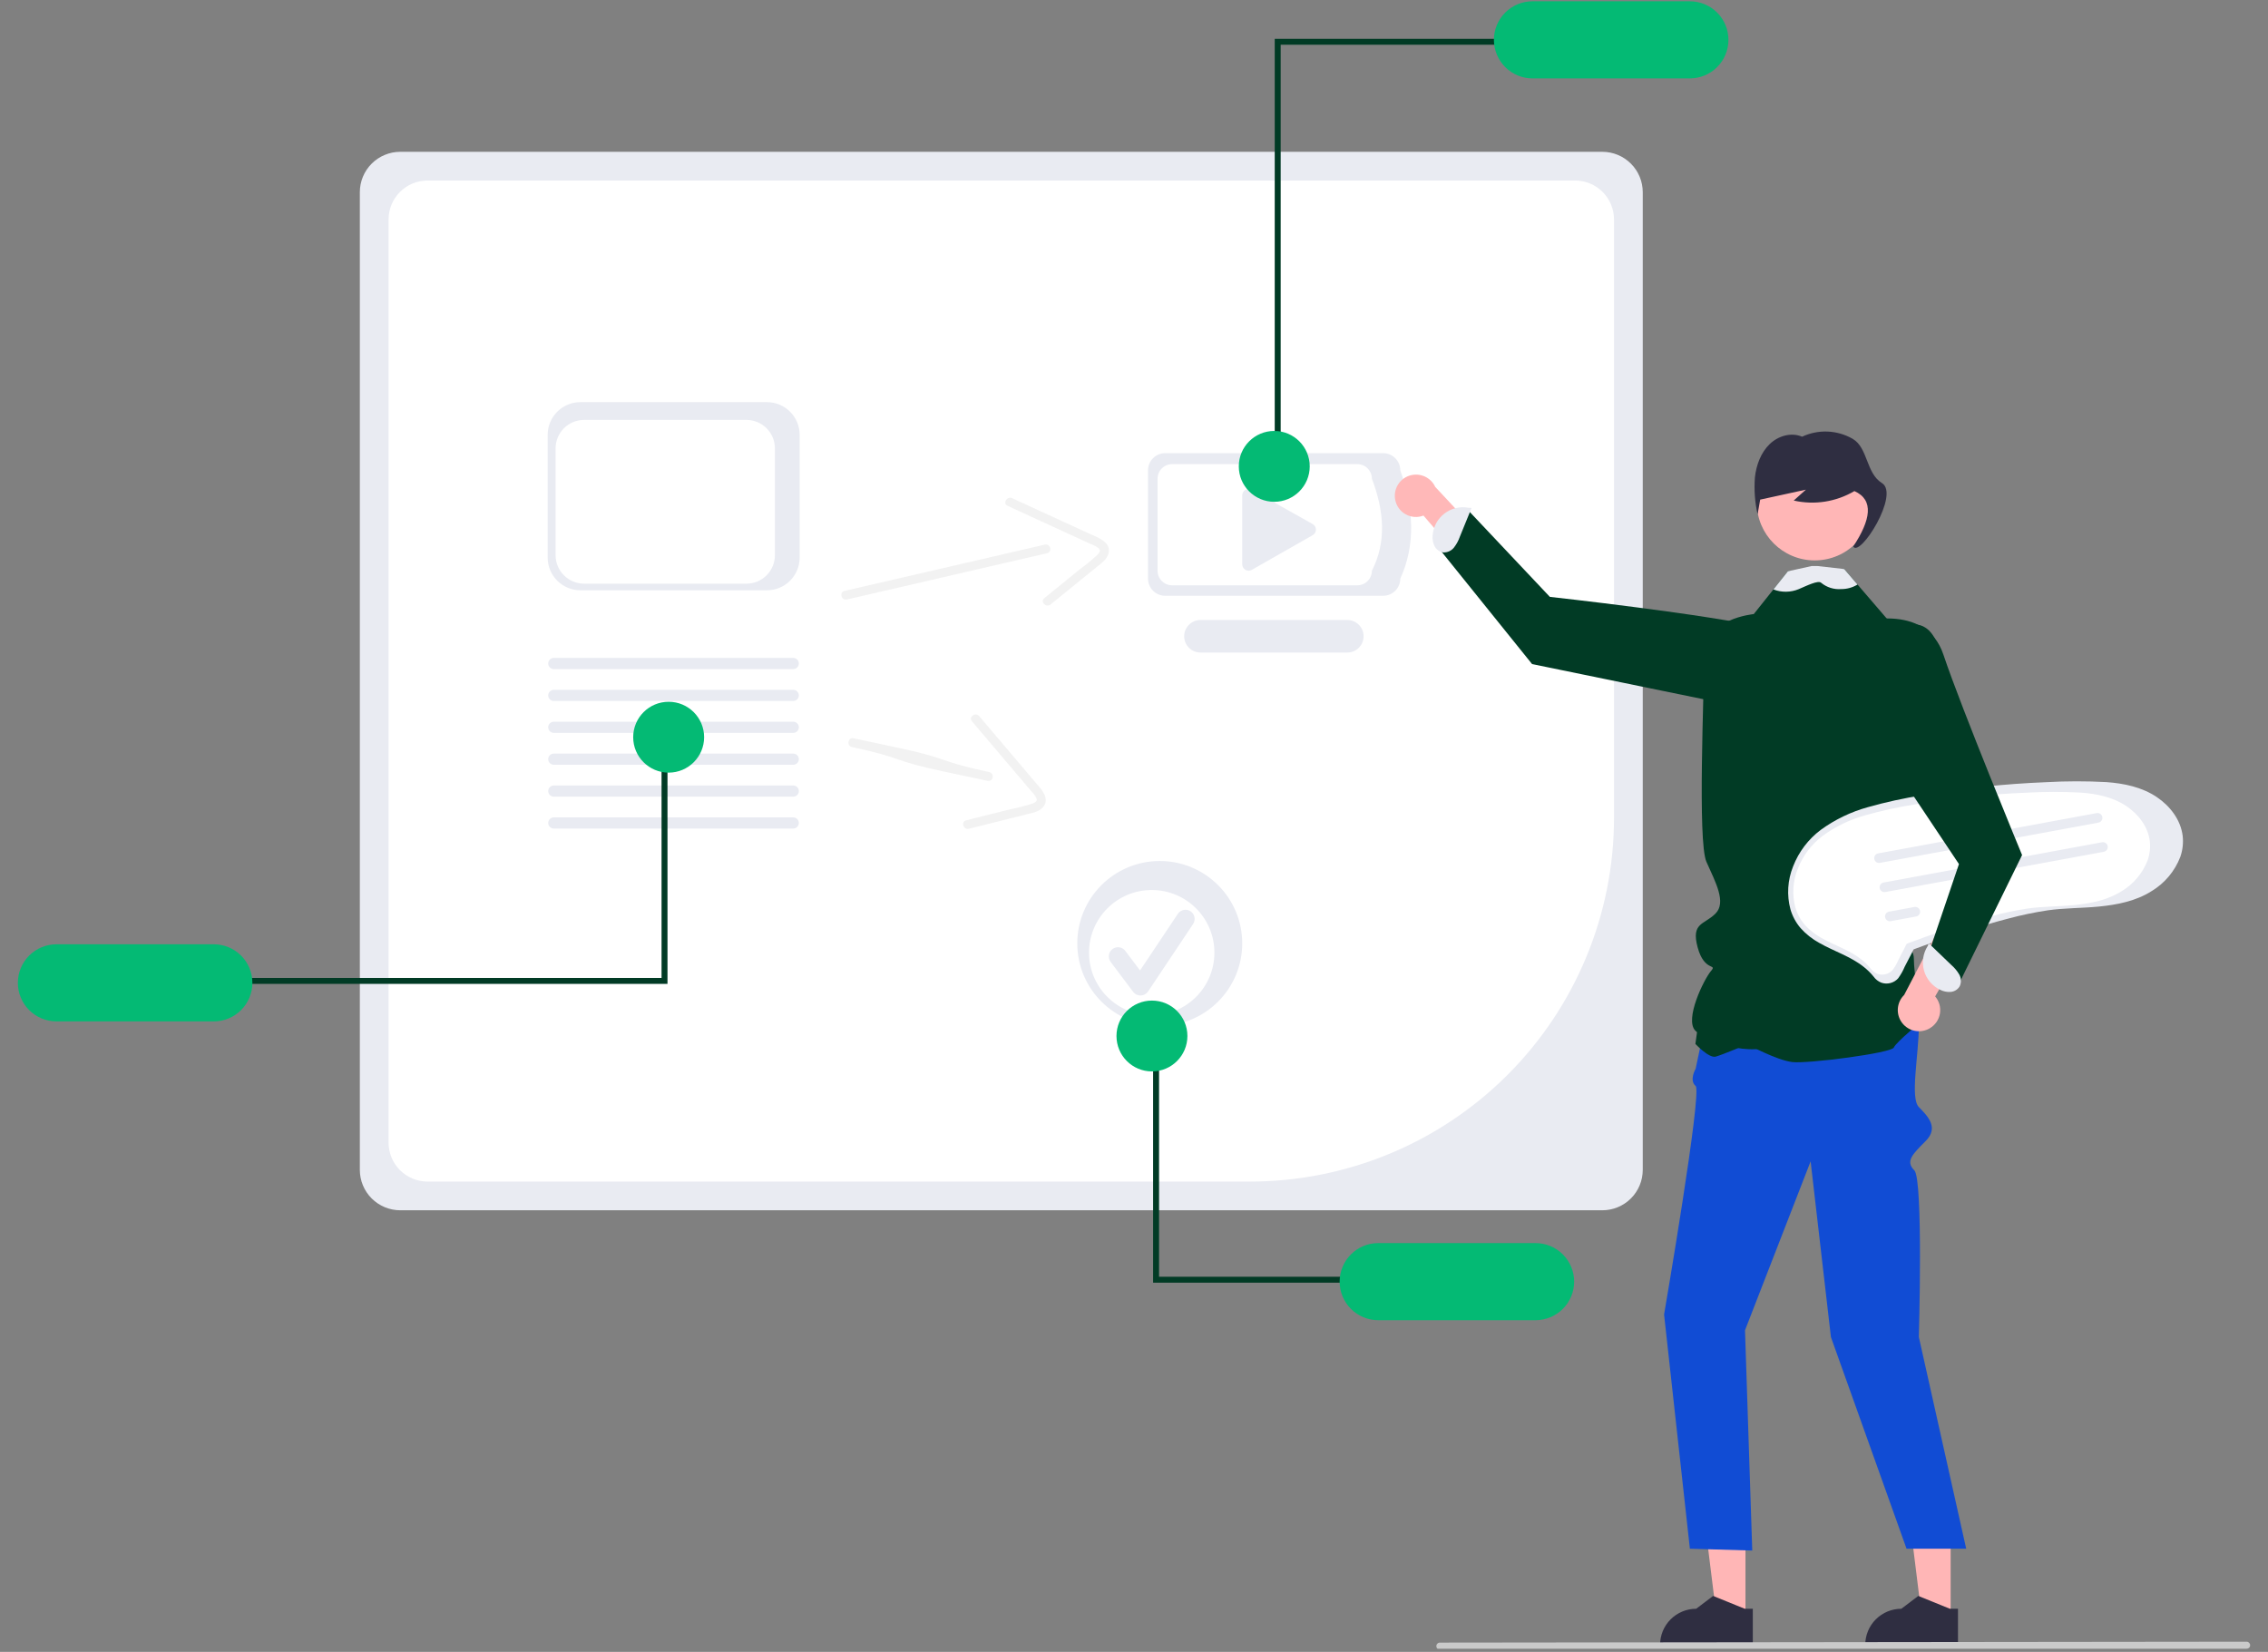 <svg width="508" height="370" viewBox="0 0 508 370" fill="none" xmlns="http://www.w3.org/2000/svg">
<rect x="0" y="0" width="508" height="370" fill="#808080" stroke="none"/>
<g clip-path="url(#clip0_561_1128)">
<g clip-path="url(#clip1_561_1128)">
<path d="M358.904 271.087H89.647C87.248 271.084 84.948 270.131 83.251 268.437C81.555 266.742 80.601 264.444 80.598 262.048V43.041C80.601 40.645 81.555 38.347 83.251 36.653C84.948 34.958 87.248 34.005 89.647 34.002H358.904C361.303 34.005 363.603 34.958 365.3 36.653C366.996 38.347 367.95 40.645 367.953 43.041V262.048C367.95 264.444 366.996 266.742 365.3 268.437C363.603 270.131 361.303 271.084 358.904 271.087Z" fill="#E9EBF2"/>
<path d="M95.752 40.436C93.441 40.439 91.226 41.357 89.592 42.989C87.957 44.622 87.038 46.835 87.036 49.144V255.951C87.038 258.259 87.958 260.472 89.592 262.105C91.226 263.737 93.441 264.655 95.752 264.658H280.048C301.647 264.633 322.355 256.052 337.628 240.795C352.901 225.539 361.492 204.854 361.517 183.278V49.144C361.514 46.835 360.595 44.622 358.961 42.989C357.327 41.357 355.111 40.439 352.8 40.436L95.752 40.436Z" fill="white"/>
<path d="M309.805 133.447H260.982C259.964 133.445 258.988 133.041 258.268 132.322C257.547 131.602 257.143 130.627 257.141 129.61V105.336C257.143 104.319 257.547 103.344 258.268 102.625C258.988 101.906 259.964 101.501 260.982 101.5H309.805C310.823 101.501 311.799 101.906 312.519 102.625C313.239 103.344 313.644 104.319 313.645 105.336C316.666 113.926 317.095 122.088 313.645 129.61C313.644 130.627 313.239 131.602 312.519 132.322C311.799 133.041 310.823 133.445 309.805 133.447Z" fill="#E9EBF2"/>
<path d="M304.021 131.101H262.541C261.676 131.1 260.846 130.756 260.235 130.145C259.623 129.534 259.279 128.705 259.278 127.841V107.218C259.279 106.354 259.623 105.526 260.235 104.915C260.846 104.303 261.676 103.96 262.541 103.959H304.021C304.886 103.96 305.715 104.303 306.327 104.915C306.939 105.526 307.283 106.354 307.284 107.218C310.083 114.563 310.534 121.513 307.284 127.841C307.283 128.705 306.939 129.534 306.327 130.145C305.715 130.756 304.886 131.1 304.021 131.101Z" fill="white"/>
<path d="M301.784 146.162H268.895C267.927 146.163 266.999 145.781 266.314 145.098C265.628 144.416 265.242 143.49 265.241 142.524C265.239 141.557 265.621 140.63 266.304 139.945C266.987 139.26 267.914 138.874 268.881 138.872H301.784C302.75 138.874 303.677 139.259 304.36 139.942C305.042 140.625 305.426 141.551 305.426 142.517C305.426 143.482 305.042 144.408 304.36 145.092C303.677 145.775 302.75 146.16 301.784 146.162Z" fill="#E9EBF2"/>
<path d="M279.671 109.527C279.292 109.529 278.93 109.68 278.662 109.947C278.395 110.214 278.245 110.577 278.244 110.955V126.405C278.244 126.654 278.309 126.899 278.434 127.116C278.558 127.332 278.738 127.512 278.954 127.637C279.17 127.762 279.415 127.829 279.664 127.83C279.914 127.831 280.16 127.766 280.377 127.643L294.029 119.867C294.248 119.742 294.43 119.562 294.557 119.343C294.684 119.125 294.75 118.877 294.749 118.625C294.748 118.373 294.681 118.125 294.553 117.908C294.425 117.691 294.242 117.511 294.022 117.387L280.371 109.712C280.157 109.591 279.916 109.528 279.671 109.527Z" fill="#E9EBF2"/>
<path d="M312.511 111.974C312.642 112.651 312.919 113.291 313.324 113.849C313.73 114.406 314.252 114.869 314.855 115.203C315.459 115.538 316.128 115.736 316.816 115.784C317.505 115.832 318.195 115.728 318.839 115.481L338.305 138.101L340.77 129.751L321.471 109.056C320.983 108.003 320.126 107.165 319.061 106.701C317.996 106.237 316.798 106.18 315.693 106.539C314.589 106.899 313.655 107.651 313.068 108.653C312.482 109.654 312.284 110.836 312.511 111.974Z" fill="#FFB8B8"/>
<path d="M390.964 362.444H384.522L381.457 337.623H390.965L390.964 362.444Z" fill="#FFB6B6"/>
<path d="M390.792 360.343L383.914 357.548L383.717 357.467L379.919 360.343C377.775 360.343 375.719 361.194 374.202 362.708C372.686 364.223 371.834 366.277 371.834 368.419V368.681H392.605V360.343H390.792Z" fill="#2F2E41"/>
<path d="M436.919 362.444H430.477L427.412 337.623H436.92L436.919 362.444Z" fill="#FFB6B6"/>
<path d="M436.747 360.343L429.869 357.548L429.672 357.467L425.874 360.343C423.73 360.343 421.674 361.194 420.158 362.708C418.641 364.223 417.79 366.277 417.789 368.419V368.681H438.56V360.343H436.747Z" fill="#2F2E41"/>
<path d="M421.715 214.225C421.715 214.225 429.795 222.622 429.795 229.522C429.795 236.421 427.775 245.895 429.795 247.968C431.815 250.041 434.34 252.564 431.31 255.59C428.28 258.617 426.765 260.13 428.785 262.148C430.805 264.166 429.795 299.478 429.795 299.478L440.4 346.896H427.039L410.1 299.478L405.555 260.13L390.856 297.964L392.479 347.303L378.511 346.896L372.73 294.433C372.73 294.433 381.315 244.528 379.8 243.249C378.285 241.97 379.8 239.388 379.8 239.388L383.84 220.279L421.715 214.225Z" fill="#114CD4"/>
<path d="M405.895 154.69C405.895 154.69 408.642 143.875 395.985 140.775C383.327 137.674 347.146 133.691 347.146 133.691L328.861 114.309L322.665 123.297L343.163 148.742L391.732 158.707L405.895 154.69Z" fill="#013B25"/>
<path d="M325.676 122.635C326.244 121.9 326.688 121.077 326.992 120.2L329.614 113.764L328.933 113.735C327.991 113.558 327.022 113.582 326.09 113.805C325.158 114.028 324.284 114.445 323.525 115.03C322.765 115.614 322.138 116.352 321.684 117.195C321.23 118.038 320.96 118.968 320.891 119.923C320.805 120.749 320.953 121.582 321.319 122.328C321.505 122.698 321.777 123.018 322.111 123.263C322.445 123.507 322.833 123.67 323.241 123.736C323.706 123.761 324.17 123.674 324.593 123.482C325.017 123.29 325.388 123 325.676 122.635Z" fill="#E9EBF2"/>
<path d="M381.261 222.856L379.746 233.826C379.746 233.826 382.776 237.077 384.291 236.67C385.806 236.264 391.361 233.899 391.361 233.899C391.361 233.899 397.926 237.483 401.461 237.889C404.996 238.296 423.681 235.858 424.186 234.639C424.691 233.42 430.561 228.648 430.561 228.648L428.226 214.73L381.261 222.856Z" fill="#013B25"/>
<path d="M430.463 184.478C430.463 184.478 429.181 195.056 430.191 196.03C431.201 196.998 429.181 203.127 427.161 207.163C425.141 211.198 428.676 211.703 428.676 214.73C428.676 217.756 430.191 228.854 430.191 228.854C430.191 228.854 414.536 229.863 412.011 227.341C409.486 224.819 405.446 226.836 399.891 232.385C394.336 237.934 382.271 233.394 379.746 230.872C377.221 228.35 381.71 219.27 383.225 217.509C384.741 215.749 381.766 217.787 380.251 212.207C378.736 206.628 381.71 207.163 384.235 204.641C386.76 202.118 384.235 197.578 382.215 193.038C380.195 188.498 381.71 154.7 381.71 146.629C381.71 138.557 392.82 137.548 392.82 137.548L397.219 132.025L400.451 127.964L406.784 127.712L406.95 127.707L413.076 127.459L416.051 130.92L422.616 138.557L430.191 140.071C436.251 142.089 434.736 154.7 434.736 154.7L430.463 184.478Z" fill="#013B25"/>
<path d="M406.471 125.523C413.641 125.523 419.453 119.718 419.453 112.556C419.453 105.395 413.641 99.589 406.471 99.589C399.302 99.589 393.49 105.395 393.49 112.556C393.49 119.718 399.302 125.523 406.471 125.523Z" fill="#FFB6B6"/>
<path d="M421.523 108.194C417.952 106.007 418.41 100.288 414.969 98.291C413.26 97.306 411.337 96.749 409.365 96.666C407.393 96.583 405.431 96.978 403.644 97.816C401.221 96.78 398.318 97.606 396.38 99.476C394.441 101.346 393.392 104.105 393.082 106.879C392.859 109.666 393.059 112.471 393.677 115.199C393.869 114.103 394.062 113.007 394.254 111.911L404.488 109.677C403.582 110.49 402.676 111.303 401.77 112.116C406.405 113.17 411.268 112.411 415.359 109.994C419.814 111.988 419.007 116.469 415.096 122.415C416.611 124.937 425.591 110.686 421.523 108.194Z" fill="#2F2E41"/>
<path d="M416.051 130.92C416.022 130.943 415.991 130.965 415.96 130.986C414.89 131.623 413.665 131.954 412.42 131.944C410.789 132.08 409.171 131.573 407.91 130.532C407.248 129.906 404.617 131.228 402.89 131.959C401.079 132.709 399.048 132.733 397.219 132.025L400.451 127.964L405.778 126.784H407.108L413.076 127.459L416.051 130.92Z" fill="#E9EBF2"/>
<path d="M503.212 369.3L322.516 369.504C322.412 369.505 322.309 369.485 322.212 369.446C322.116 369.406 322.029 369.349 321.955 369.276C321.881 369.203 321.822 369.116 321.782 369.02C321.741 368.924 321.72 368.821 321.72 368.718C321.719 368.614 321.739 368.511 321.779 368.415C321.818 368.318 321.876 368.231 321.949 368.157C322.022 368.083 322.109 368.025 322.205 367.984C322.301 367.944 322.403 367.923 322.507 367.923H322.516L503.212 367.719C503.422 367.72 503.622 367.803 503.77 367.952C503.917 368.1 504 368.3 504 368.509C504 368.718 503.917 368.919 503.77 369.067C503.622 369.215 503.422 369.299 503.212 369.3Z" fill="#CACACA"/>
<path d="M286.853 103.703H285.523V8.692H337.825V10.02H286.853V103.703Z" fill="#013B25"/>
<path d="M378.501 0.289H343.259C340.967 0.289 338.768 1.199 337.147 2.818C335.526 4.437 334.615 6.634 334.615 8.924C334.615 11.214 335.526 13.41 337.147 15.03C338.768 16.649 340.967 17.559 343.259 17.559H378.501C380.794 17.559 382.992 16.649 384.613 15.03C386.235 13.41 387.145 11.214 387.145 8.924C387.145 6.634 386.235 4.437 384.613 2.818C382.992 1.199 380.794 0.289 378.501 0.289Z" fill="#04BA74"/>
<path d="M285.417 112.395C289.803 112.395 293.36 108.843 293.36 104.461C293.36 100.078 289.803 96.526 285.417 96.526C281.03 96.526 277.473 100.078 277.473 104.461C277.473 108.843 281.03 112.395 285.417 112.395Z" fill="#04BA74"/>
<path d="M189.698 134.276L224.545 126.221L234.547 123.909C235.799 123.619 235.279 121.695 234.027 121.985L199.18 130.04L189.178 132.352C187.927 132.641 188.447 134.565 189.698 134.276Z" fill="#F2F2F2"/>
<path d="M225.682 113.298L244.337 121.87C244.973 122.09 245.57 122.413 246.102 122.825C246.617 123.329 246.242 123.813 245.822 124.252C244.567 125.423 243.241 126.517 241.851 127.526L233.904 133.98C232.906 134.79 234.314 136.204 235.302 135.402L242.224 129.78L245.685 126.969C246.666 126.173 247.86 125.36 248.254 124.092C249.081 121.427 245.814 120.367 243.999 119.533L235.875 115.8L226.698 111.583C225.541 111.051 224.517 112.763 225.682 113.298Z" fill="#F2F2F2"/>
<path d="M483.115 178.553C479.791 176.302 475.754 175.466 471.807 175.182C467.322 174.938 462.826 174.944 458.341 175.198C453.682 175.382 449.033 175.719 444.393 176.208C439.76 176.698 435.146 177.34 430.551 178.134C426.438 178.774 422.367 179.664 418.362 180.799C414.571 181.847 411.001 183.569 407.822 185.883C405.031 187.98 402.885 190.816 401.628 194.07C400.393 197.121 400.183 200.491 401.03 203.672C401.481 205.217 402.253 206.65 403.296 207.876C404.501 209.223 405.929 210.352 407.517 211.215C410.814 213.095 414.549 214.226 417.531 216.634C418.317 217.263 419.034 217.975 419.669 218.757C420.1 219.362 420.696 219.83 421.386 220.106C422.04 220.335 422.747 220.364 423.418 220.192C424.088 220.019 424.693 219.652 425.155 219.137C425.753 218.321 426.25 217.436 426.639 216.503L428.212 213.471C428.317 213.206 428.449 212.952 428.605 212.713C428.723 212.573 428.512 212.716 428.552 212.679C428.574 212.659 428.62 212.66 428.645 212.643C428.775 212.579 428.911 212.527 429.051 212.488C430.506 211.934 431.968 211.397 433.436 210.877C438.855 208.948 444.339 207.17 449.909 205.73C452.776 204.962 455.683 204.354 458.618 203.91C462.418 203.369 466.276 203.432 470.094 203.062C474.205 202.664 478.446 201.833 481.971 199.572C484.886 197.803 487.131 195.119 488.356 191.939C488.887 190.423 489.069 188.808 488.888 187.212C488.431 183.603 486.07 180.554 483.115 178.553Z" fill="#E9EBF2"/>
<path d="M476.313 180.581C473.31 178.547 469.661 177.792 466.095 177.535C462.041 177.315 457.979 177.32 453.926 177.55C449.716 177.716 445.514 178.02 441.321 178.463C437.134 178.905 432.965 179.485 428.813 180.202C425.096 180.781 421.417 181.585 417.798 182.611C414.372 183.558 411.146 185.114 408.273 187.206C405.751 189.1 403.812 191.663 402.676 194.603C401.56 197.361 401.37 200.406 402.135 203.28C402.543 204.677 403.24 205.971 404.183 207.08C405.272 208.296 406.562 209.317 407.997 210.097C410.976 211.796 414.352 212.818 417.047 214.994C417.757 215.563 418.405 216.206 418.979 216.912C419.368 217.459 419.907 217.882 420.531 218.132C421.121 218.338 421.76 218.365 422.366 218.209C422.973 218.053 423.519 217.722 423.937 217.256C424.476 216.518 424.926 215.719 425.277 214.875L426.699 212.136C426.794 211.896 426.913 211.667 427.054 211.451C427.16 211.324 426.97 211.454 427.006 211.42C427.026 211.402 427.068 211.402 427.09 211.388C427.208 211.329 427.331 211.282 427.457 211.247C428.772 210.746 430.093 210.261 431.42 209.792C436.317 208.049 441.272 206.442 446.306 205.14C448.897 204.446 451.524 203.897 454.176 203.496C457.61 203.007 461.097 203.064 464.547 202.73C468.261 202.37 472.094 201.619 475.28 199.576C477.914 197.977 479.943 195.551 481.049 192.678C481.529 191.308 481.694 189.848 481.531 188.407C481.117 185.145 478.983 182.39 476.313 180.581Z" fill="white"/>
<path d="M470.023 184.254L421.083 193.271C420.943 193.297 420.799 193.296 420.659 193.267C420.52 193.238 420.387 193.182 420.27 193.102C420.152 193.022 420.051 192.919 419.973 192.8C419.895 192.681 419.842 192.548 419.815 192.408C419.789 192.268 419.791 192.124 419.82 191.985C419.85 191.846 419.906 191.714 419.987 191.596C420.068 191.479 420.171 191.379 420.29 191.301C420.41 191.224 420.543 191.17 420.683 191.145L420.69 191.143L469.63 182.127C469.77 182.101 469.913 182.103 470.052 182.133C470.191 182.162 470.323 182.219 470.44 182.3C470.558 182.38 470.658 182.483 470.735 182.602C470.812 182.721 470.865 182.855 470.891 182.994C470.917 183.134 470.915 183.277 470.885 183.416C470.856 183.555 470.799 183.687 470.718 183.804C470.637 183.921 470.535 184.021 470.415 184.098C470.296 184.175 470.163 184.228 470.023 184.254Z" fill="#E9EBF2"/>
<path d="M471.228 190.783L422.288 199.8C422.148 199.826 422.004 199.825 421.865 199.796C421.725 199.767 421.593 199.711 421.475 199.631C421.358 199.551 421.257 199.448 421.179 199.329C421.101 199.21 421.047 199.076 421.021 198.937C420.995 198.797 420.997 198.653 421.026 198.514C421.055 198.375 421.112 198.242 421.193 198.125C421.273 198.008 421.376 197.908 421.496 197.83C421.615 197.753 421.749 197.699 421.889 197.673L421.895 197.672L470.835 188.656C470.975 188.63 471.119 188.632 471.258 188.662C471.397 188.691 471.529 188.748 471.646 188.829C471.763 188.909 471.863 189.012 471.94 189.131C472.018 189.25 472.071 189.384 472.097 189.523C472.122 189.663 472.12 189.806 472.091 189.945C472.061 190.084 472.004 190.216 471.924 190.333C471.843 190.45 471.74 190.55 471.621 190.627C471.501 190.704 471.368 190.757 471.228 190.783Z" fill="#E9EBF2"/>
<path d="M429.197 205.278L423.494 206.328C423.212 206.379 422.921 206.317 422.685 206.154C422.45 205.991 422.288 205.742 422.236 205.46C422.184 205.179 422.246 204.888 422.408 204.652C422.57 204.416 422.819 204.254 423.101 204.201L428.804 203.15C429.086 203.099 429.377 203.162 429.613 203.325C429.849 203.487 430.01 203.737 430.062 204.018C430.114 204.3 430.052 204.591 429.89 204.827C429.728 205.063 429.479 205.225 429.197 205.278Z" fill="#E9EBF2"/>
<path d="M425.065 232.42C427.565 231.96 429.217 229.562 428.756 227.066C428.295 224.569 425.895 222.918 423.396 223.378C420.896 223.839 419.243 226.236 419.704 228.733C420.165 231.23 422.565 232.881 425.065 232.42Z" fill="#013B25"/>
<path d="M171.791 132.217H129.989C128.048 132.215 126.188 131.444 124.816 130.073C123.444 128.702 122.672 126.844 122.669 124.905V97.385C122.672 95.447 123.444 93.588 124.816 92.218C126.188 90.847 128.048 90.076 129.989 90.074H171.791C173.732 90.076 175.592 90.847 176.964 92.218C178.336 93.588 179.108 95.447 179.11 97.385V124.905C179.108 126.844 178.336 128.702 176.964 130.073C175.592 131.444 173.732 132.215 171.791 132.217Z" fill="#E9EBF2"/>
<path d="M167.197 130.734H130.816C129.127 130.732 127.508 130.061 126.314 128.868C125.12 127.675 124.448 126.058 124.446 124.371V100.42C124.448 98.733 125.12 97.115 126.314 95.922C127.508 94.729 129.127 94.058 130.816 94.056H167.197C168.886 94.058 170.505 94.729 171.7 95.922C172.894 97.115 173.566 98.733 173.568 100.42V124.371C173.566 126.058 172.894 127.675 171.7 128.868C170.505 130.061 168.886 130.732 167.197 130.734Z" fill="white"/>
<path d="M177.679 157.011H124.041C123.71 157.01 123.392 156.878 123.158 156.644C122.924 156.409 122.793 156.092 122.793 155.761C122.793 155.43 122.924 155.112 123.158 154.878C123.392 154.643 123.71 154.511 124.041 154.51H177.679C178.01 154.511 178.328 154.643 178.562 154.878C178.796 155.112 178.928 155.43 178.928 155.761C178.928 156.092 178.796 156.409 178.562 156.644C178.328 156.878 178.01 157.01 177.679 157.011Z" fill="#E9EBF2"/>
<path d="M177.679 149.867H124.041C123.71 149.866 123.392 149.734 123.158 149.5C122.924 149.265 122.793 148.948 122.793 148.617C122.793 148.286 122.924 147.968 123.158 147.734C123.392 147.499 123.71 147.367 124.041 147.367H177.679C178.01 147.367 178.328 147.499 178.562 147.734C178.796 147.968 178.928 148.286 178.928 148.617C178.928 148.948 178.796 149.265 178.562 149.5C178.328 149.734 178.01 149.866 177.679 149.867Z" fill="#E9EBF2"/>
<path d="M177.679 164.155H124.041C123.709 164.155 123.391 164.023 123.156 163.789C122.922 163.554 122.79 163.236 122.79 162.904C122.79 162.573 122.922 162.255 123.156 162.02C123.391 161.786 123.709 161.654 124.041 161.654H177.679C178.011 161.654 178.329 161.786 178.564 162.02C178.799 162.255 178.93 162.573 178.93 162.904C178.93 163.236 178.799 163.554 178.564 163.789C178.329 164.023 178.011 164.155 177.679 164.155Z" fill="#E9EBF2"/>
<path d="M177.679 171.299H124.041C123.709 171.299 123.391 171.167 123.156 170.932C122.922 170.698 122.79 170.38 122.79 170.048C122.79 169.717 122.922 169.399 123.156 169.164C123.391 168.93 123.709 168.798 124.041 168.798H177.679C178.011 168.798 178.329 168.93 178.564 169.164C178.799 169.399 178.93 169.717 178.93 170.048C178.93 170.38 178.799 170.698 178.564 170.932C178.329 171.167 178.011 171.299 177.679 171.299Z" fill="#E9EBF2"/>
<path d="M177.679 178.443H124.041C123.709 178.443 123.391 178.311 123.156 178.076C122.922 177.842 122.79 177.524 122.79 177.192C122.79 176.861 122.922 176.543 123.156 176.308C123.391 176.074 123.709 175.942 124.041 175.942H177.679C178.011 175.942 178.329 176.074 178.564 176.308C178.799 176.543 178.93 176.861 178.93 177.192C178.93 177.524 178.799 177.842 178.564 178.076C178.329 178.311 178.011 178.443 177.679 178.443Z" fill="#E9EBF2"/>
<path d="M177.679 185.586H124.041C123.71 185.586 123.392 185.454 123.158 185.219C122.924 184.985 122.793 184.667 122.793 184.336C122.793 184.005 122.924 183.688 123.158 183.453C123.392 183.219 123.71 183.087 124.041 183.086H177.679C178.01 183.087 178.328 183.219 178.562 183.453C178.796 183.688 178.928 184.005 178.928 184.336C178.928 184.667 178.796 184.985 178.562 185.219C178.328 185.454 178.01 185.586 177.679 185.586Z" fill="#E9EBF2"/>
<path d="M148.178 169.203H149.508V220.376H53.32V219.047H148.178V169.203Z" fill="#013B25"/>
<path d="M12.644 228.779H47.886C50.178 228.779 52.377 227.869 53.998 226.25C55.619 224.63 56.53 222.434 56.53 220.144C56.53 217.854 55.619 215.657 53.998 214.038C52.377 212.419 50.178 211.509 47.886 211.509H12.644C10.352 211.509 8.153 212.419 6.532 214.038C4.911 215.657 4 217.854 4 220.144C4 222.434 4.911 224.63 6.532 226.25C8.153 227.869 10.352 228.779 12.644 228.779Z" fill="#04BA74"/>
<path d="M149.769 173.059C154.156 173.059 157.713 169.506 157.713 165.124C157.713 160.742 154.156 157.189 149.769 157.189C145.382 157.189 141.826 160.742 141.826 165.124C141.826 169.506 145.382 173.059 149.769 173.059Z" fill="#04BA74"/>
<path d="M190.826 167.329C202.488 169.805 199.521 170.288 211.184 172.764L221.226 174.896C222.482 175.163 222.826 173.2 221.569 172.933C209.907 170.457 212.874 169.974 201.212 167.498L191.169 165.366C189.913 165.099 189.569 167.062 190.826 167.329Z" fill="#F2F2F2"/>
<path d="M217.687 161.535L230.959 177.186C231.443 177.654 231.847 178.198 232.155 178.797C232.408 179.471 231.863 179.752 231.296 179.972C229.663 180.502 227.998 180.933 226.312 181.26L216.377 183.75C215.13 184.062 215.807 185.938 217.042 185.629L225.695 183.46L230.022 182.376C231.247 182.069 232.673 181.837 233.567 180.854C235.446 178.789 232.935 176.448 231.643 174.925L225.863 168.109L219.334 160.41C218.511 159.44 216.858 160.558 217.687 161.535Z" fill="#F2F2F2"/>
<path d="M259.77 229.758C269.972 229.758 278.242 221.497 278.242 211.306C278.242 201.116 269.972 192.854 259.77 192.854C249.568 192.854 241.298 201.116 241.298 211.306C241.298 221.497 249.568 229.758 259.77 229.758Z" fill="#E9EBF2"/>
<path d="M257.969 227.406C265.725 227.406 272.012 221.125 272.012 213.378C272.012 205.631 265.725 199.35 257.969 199.35C250.214 199.35 243.926 205.631 243.926 213.378C243.926 221.125 250.214 227.406 257.969 227.406Z" fill="white"/>
<path d="M255.45 222.982C255.131 222.982 254.816 222.907 254.531 222.765C254.245 222.622 253.997 222.415 253.806 222.16L248.767 215.448C248.605 215.233 248.487 214.988 248.42 214.726C248.352 214.465 248.338 214.194 248.376 213.927C248.414 213.66 248.504 213.403 248.641 213.171C248.779 212.939 248.96 212.737 249.176 212.575C249.392 212.413 249.638 212.295 249.899 212.228C250.16 212.161 250.432 212.146 250.699 212.184C250.966 212.222 251.224 212.312 251.456 212.45C251.688 212.587 251.891 212.768 252.053 212.984L252.054 212.985L255.351 217.376L263.819 204.689C263.969 204.464 264.161 204.271 264.385 204.121C264.609 203.97 264.861 203.866 265.126 203.812C265.391 203.759 265.663 203.759 265.928 203.811C266.193 203.864 266.445 203.967 266.67 204.117C266.895 204.267 267.088 204.459 267.238 204.683C267.388 204.908 267.493 205.159 267.545 205.424C267.598 205.688 267.598 205.961 267.545 206.225C267.493 206.49 267.388 206.741 267.238 206.966L257.16 222.068C256.977 222.341 256.732 222.566 256.444 222.725C256.157 222.884 255.835 222.972 255.507 222.981C255.488 222.981 255.469 222.982 255.45 222.982Z" fill="#E9EBF2"/>
<path d="M432.253 230.315C432.848 229.965 433.359 229.49 433.75 228.922C434.141 228.354 434.402 227.708 434.516 227.028C434.63 226.348 434.593 225.652 434.408 224.988C434.223 224.324 433.895 223.708 433.446 223.185L448.278 197.295L439.576 197.767L426.504 222.856C425.674 223.667 425.17 224.755 425.088 225.912C425.007 227.07 425.353 228.217 426.062 229.136C426.771 230.056 427.792 230.683 428.934 230.901C430.075 231.118 431.256 230.909 432.253 230.315Z" fill="#FFB8B8"/>
<path d="M415.547 139.566C415.547 139.566 431.256 134.522 435.296 146.629C439.336 158.735 452.918 191.525 452.918 191.525L438.326 221.288L431.761 214.225L438.778 193.543L418.577 163.276L415.547 139.566Z" fill="#013B25"/>
<path d="M438.827 218.248C438.354 217.449 437.754 216.732 437.051 216.125L432.038 211.306L431.76 211.927C431.246 212.736 430.909 213.643 430.771 214.591C430.633 215.538 430.697 216.504 430.958 217.425C431.22 218.346 431.674 219.201 432.289 219.935C432.905 220.669 433.669 221.264 434.531 221.682C435.267 222.068 436.097 222.24 436.926 222.177C437.339 222.141 437.737 222.008 438.089 221.788C438.44 221.569 438.735 221.27 438.948 220.915C439.143 220.493 439.234 220.031 439.213 219.567C439.192 219.103 439.059 218.65 438.827 218.248Z" fill="#E9EBF2"/>
<path d="M259.61 236.13H258.28V287.303H303.268V285.975H259.61V236.13Z" fill="#013B25"/>
<path d="M352.588 287.071C352.586 284.782 351.674 282.587 350.054 280.968C348.433 279.349 346.236 278.439 343.944 278.437H308.702C306.409 278.437 304.211 279.346 302.59 280.966C300.969 282.585 300.058 284.781 300.058 287.071C300.058 289.362 300.969 291.558 302.59 293.177C304.211 294.796 306.409 295.706 308.702 295.706H343.944C346.236 295.704 348.433 294.794 350.054 293.175C351.674 291.556 352.586 289.361 352.588 287.071Z" fill="#04BA74"/>
<path d="M258.019 239.986C262.406 239.986 265.962 236.434 265.962 232.052C265.962 227.669 262.406 224.117 258.019 224.117C253.632 224.117 250.076 227.669 250.076 232.052C250.076 236.434 253.632 239.986 258.019 239.986Z" fill="#04BA74"/>
</g>
</g>
<defs>
<clipPath id="clip0_561_1128">
<rect width="508" height="369" fill="white" transform="translate(0 0.289)"/>
</clipPath>
<clipPath id="clip1_561_1128">
<rect width="500" height="369.215" fill="white" transform="translate(4 0.289)"/>
</clipPath>
</defs>
</svg>
